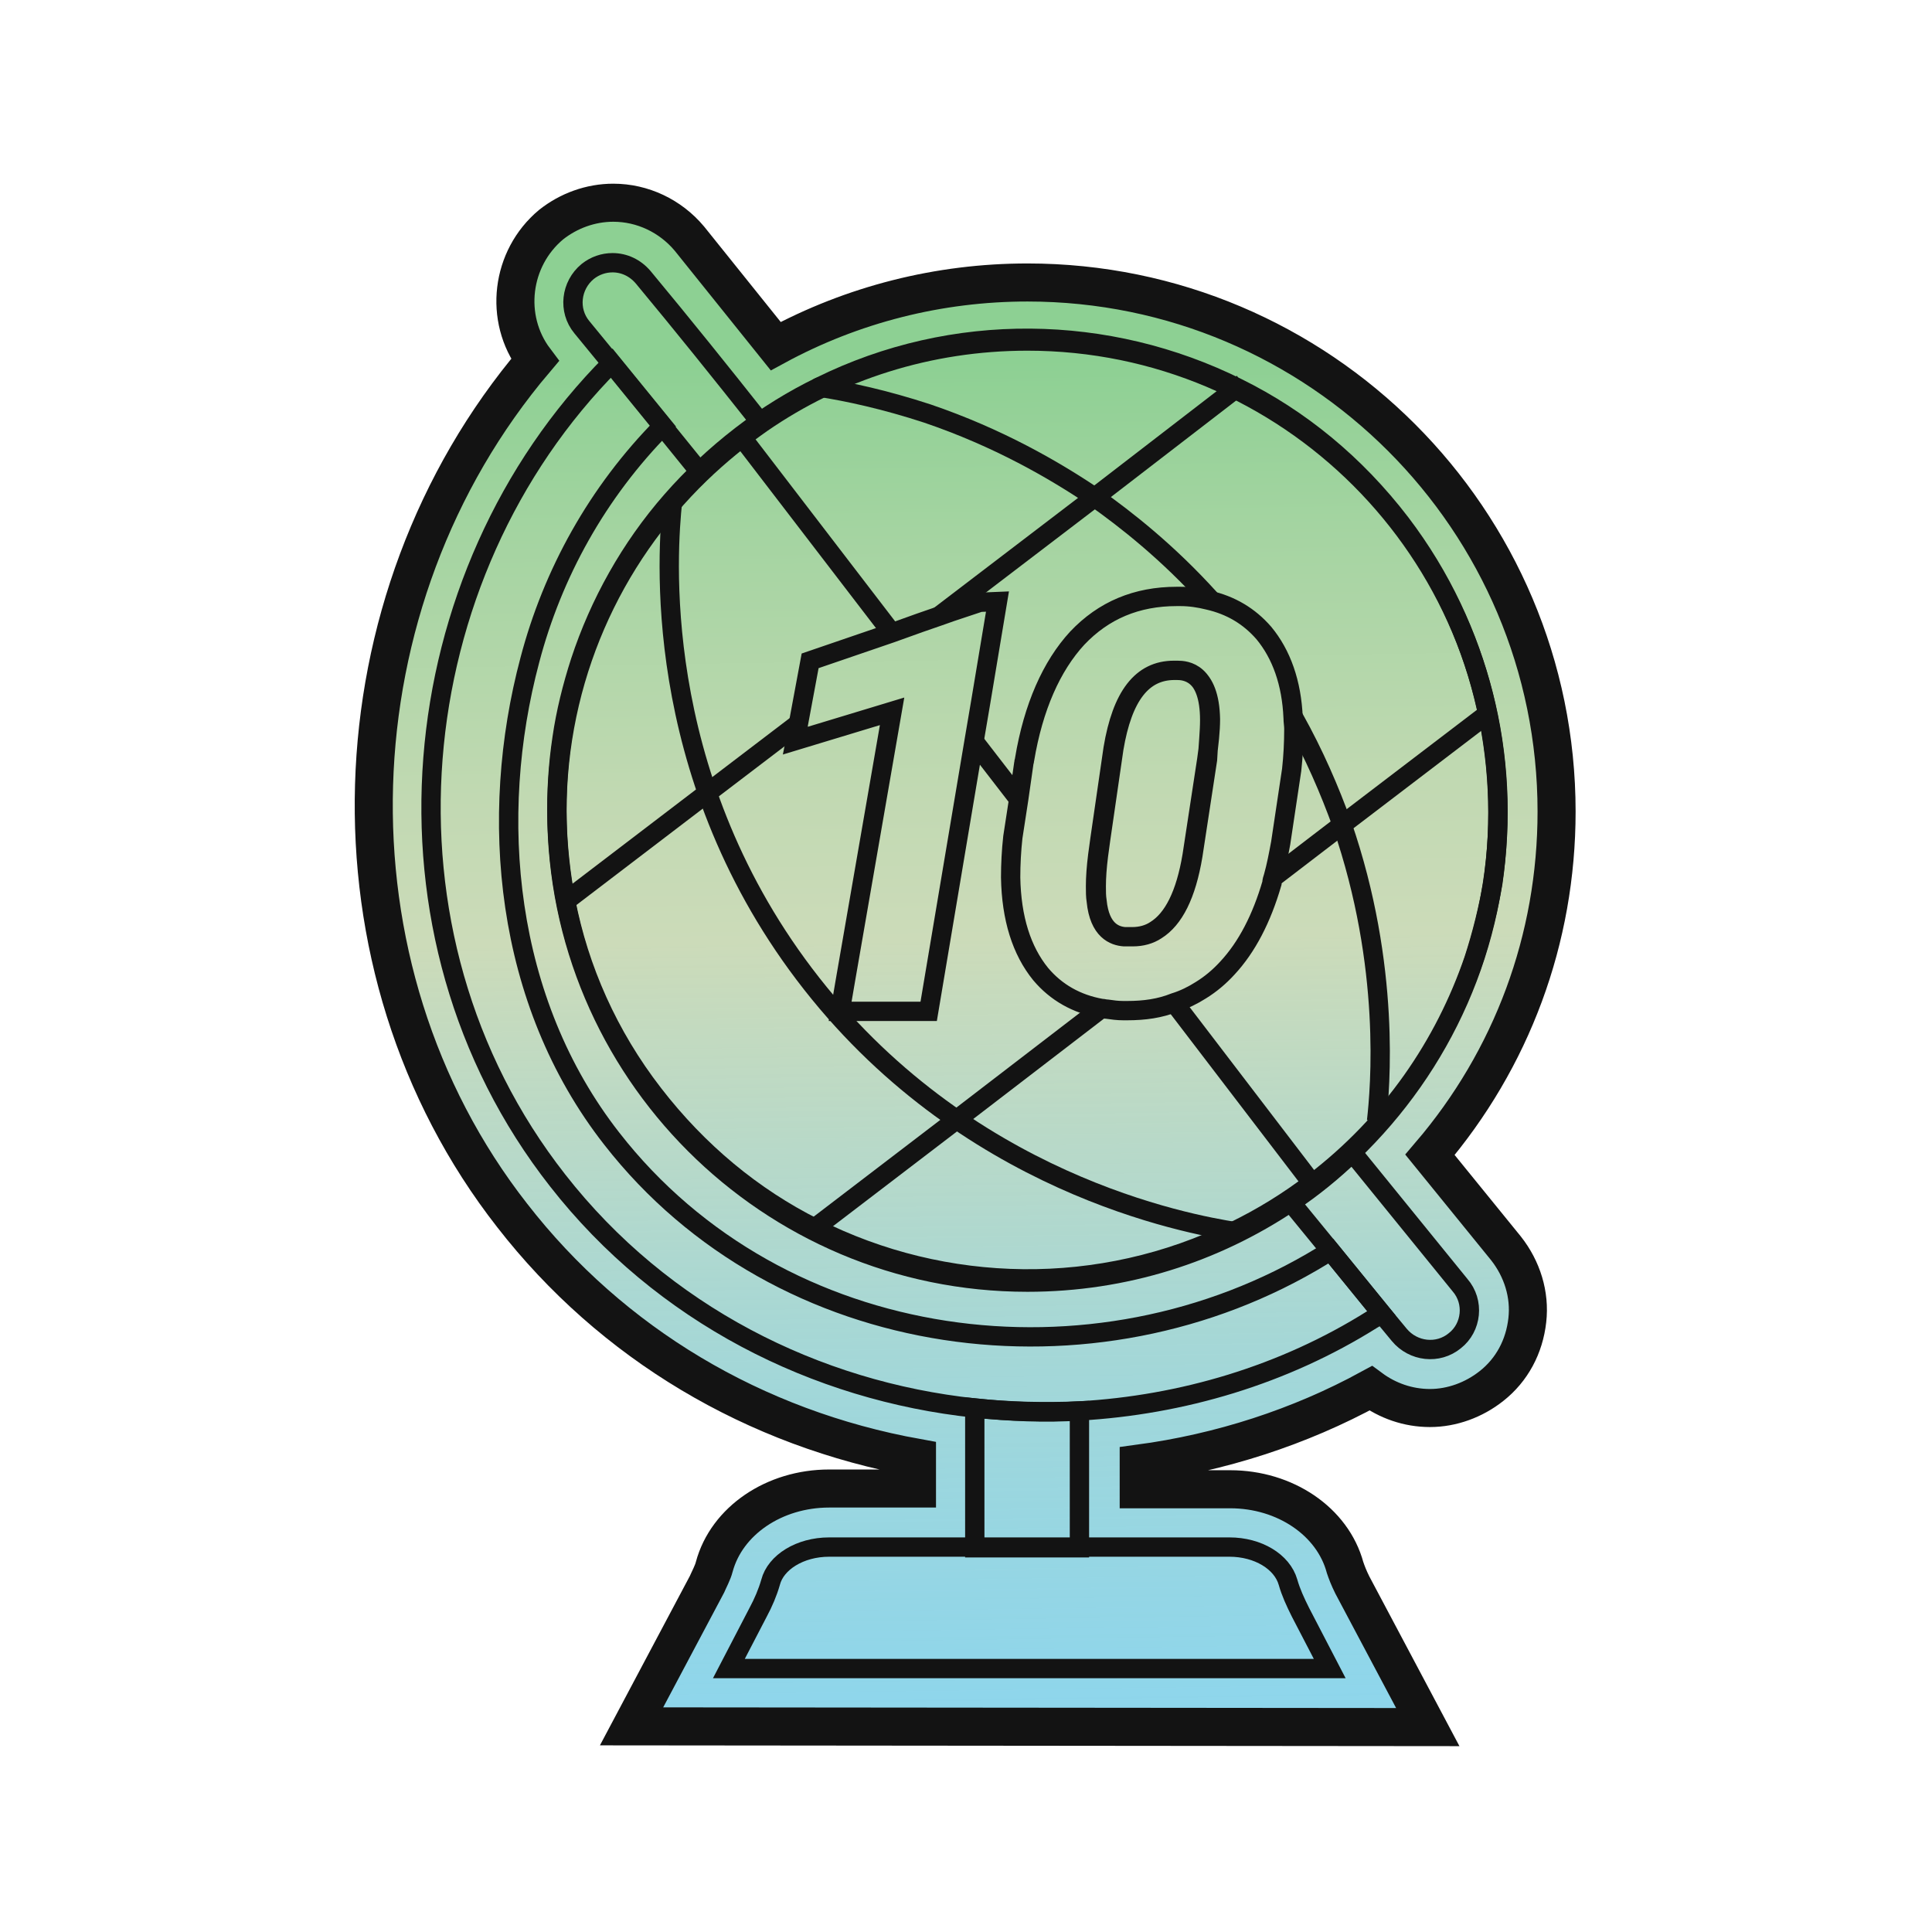 <?xml version="1.0" encoding="utf-8"?>
<!-- Generator: Adobe Illustrator 28.0.0, SVG Export Plug-In . SVG Version: 6.00 Build 0)  -->
<svg version="1.1" id="Layer_3" xmlns="http://www.w3.org/2000/svg" xmlns:xlink="http://www.w3.org/1999/xlink" x="0px" y="0px"
	 viewBox="0 0 264 264" style="enable-background:new 0 0 264 264;" xml:space="preserve">
<style type="text/css">
	.st0{fill:url(#SVGID_1_);stroke:#131313;stroke-width:5.2;stroke-miterlimit:10;}
	.st1{fill:none;stroke:#131313;stroke-width:2.64;stroke-miterlimit:10;enable-background:new    ;}
	.st2{fill:none;stroke:#131313;stroke-width:2.64;stroke-miterlimit:10;}
	.st3{fill:none;stroke:#131313;stroke-width:2.64;stroke-linecap:round;stroke-miterlimit:10;}
</style>
<linearGradient id="SVGID_1_" gradientUnits="userSpaceOnUse" x1="130.899" y1="221.638" x2="133.637" y2="29.518" gradientTransform="matrix(1 0 0 -1 0 266)">
	<stop  offset="2.578315e-02" style="stop-color:#8DD093"/>
	<stop  offset="0.146" style="stop-color:#A4D4A1"/>
	<stop  offset="0.331" style="stop-color:#C1D9B2"/>
	<stop  offset="0.437" style="stop-color:#CCDBB9"/>
	<stop  offset="0.605" style="stop-color:#AED5C5;stop-opacity:0.908"/>
	<stop  offset="0.971" style="stop-color:#61C5E2;stop-opacity:0.708"/>
	<stop  offset="0.986" style="stop-color:#5EC4E3;stop-opacity:0.7"/>
</linearGradient>
<path class="st0" d="M86.3,235.9l10.3-19.4c0.3-0.7,0.8-1.6,1-2.4c1.7-6.3,8.2-10.7,15.7-10.7h12v-4.2c-22.2-4-41.7-15.6-55.3-33.1
	c-26.6-34-24.8-84,3.1-116.9c-4.3-5.7-3.3-13.9,2.2-18.5c2.4-1.9,5.4-3,8.5-3c4,0,7.8,1.8,10.4,4.9L106,47.3
	c10.5-5.7,22.3-8.7,34.4-8.7c39.9,0,72.3,32.4,72.3,72.3c0,17.4-6.1,33.8-17.3,46.9l10.4,12.8c2.2,2.8,3.3,6.3,2.9,9.8
	c-0.4,3.6-2.1,6.8-4.9,9c-2.4,1.9-5.4,3-8.4,3s-5.8-1-8.1-2.7c-9.7,5.3-20.5,8.8-31.7,10.3v3.5h12.5c7.5,0,14,4.4,15.7,10.7
	c0.2,0.6,0.5,1.4,1,2.4l10.3,19.4L86.3,235.9L86.3,235.9z"/>
<g>
	<path class="st1" d="M204.7,110.9c0,18.3-7.7,34.8-20,46.6c-2.6,2.5-5.4,4.8-8.4,6.8c-10.3,6.9-22.6,10.9-35.9,10.9
		c-35.5,0-64.3-28.8-64.3-64.3c0-18.1,7.5-34.5,19.6-46.2c2.6-2.5,5.4-4.8,8.4-6.9c10.3-7.1,22.8-11.2,36.3-11.2
		C175.9,46.6,204.7,75.4,204.7,110.9z"/>
	<path class="st2" d="M198.8,183.2c-2.3,1.9-5.7,1.5-7.6-0.8l-2.4-2.9l-7-8.6l-5.4-6.6c3-2,5.8-4.3,8.4-6.8l14.7,18.1
		C201.5,177.9,201.1,181.4,198.8,183.2z"/>
	<path class="st2" d="M103.9,57.7c-1.4,1-2.8,2-4.2,3.3c-1.5,1.2-2.8,2.4-4,3.6c-1.7-2.1-3.4-4.2-5.1-6.3l-7-8.6l-4.1-5
		c-1.9-2.3-1.5-5.7,0.8-7.6c1-0.8,2.2-1.2,3.4-1.2c1.6,0,3.1,0.7,4.2,2C93.3,44.4,98.6,51,103.9,57.7z"/>
	<path class="st2" d="M188.8,179.5c-0.4,0.3-0.8,0.5-1.3,0.8c-12.1,7.6-26,11.7-40,12.5c-4.7,0.3-9.5,0.1-14.3-0.4
		c-21.7-2.3-42.7-12.8-57-31.1c-26.5-33.8-21.4-82.8,7.4-111.7l7,8.6c-9,9.1-15.1,20.2-18.2,32c-5.7,21.4-3.5,46.6,11.2,65.4
		c23,29.5,66,35,97.1,16c0.4-0.2,0.7-0.5,1.1-0.7L188.8,179.5z"/>
	<path class="st2" d="M147.5,192.8v18.7h-14.3v-19.1C138,192.9,142.8,193,147.5,192.8z"/>
	<path class="st2" d="M181.7,228H99.6l4-7.7c0.7-1.3,1.3-2.7,1.7-4.1c0.7-2.7,4-4.8,8-4.8H168c3.9,0,7.2,2,8,4.8
		c0.4,1.4,1,2.7,1.7,4.1L181.7,228z"/>
	<g>
		<path class="st1" d="M160.8,91.6h-0.4c-4.4,0-7.1,3.5-8.3,10.7l-1.8,12.4c-0.1,0.8-0.2,1.5-0.3,2.2c-0.2,1.6-0.3,3-0.3,4.2
			c0,0.7,0,1.4,0.1,2c0.4,4.1,2.5,4.8,3.8,4.9c0.2,0,0.4,0,0.6,0c0.2,0,0.4,0,0.5,0c1.2,0,2.3-0.3,3.2-0.9c2.4-1.5,4.1-4.8,5-10.2
			l2-13.1c0.3-2.1,0.5-4,0.5-5.5C165.3,91.8,161.9,91.6,160.8,91.6z M160.8,91.6h-0.4c-4.4,0-7.1,3.5-8.3,10.7l-1.8,12.4
			c-0.1,0.8-0.2,1.5-0.3,2.2c-0.2,1.6-0.3,3-0.3,4.2c0,0.7,0,1.4,0.1,2c0.4,4.1,2.5,4.8,3.8,4.9c0.2,0,0.4,0,0.6,0
			c0.2,0,0.4,0,0.5,0c1.2,0,2.3-0.3,3.2-0.9c2.4-1.5,4.1-4.8,5-10.2l2-13.1c0.3-2.1,0.5-4,0.5-5.5C165.3,91.8,161.9,91.6,160.8,91.6
			z M191.4,71.5c-6.2-8.1-13.8-14.3-22.3-18.5c-17.7-8.8-38.8-9.2-57-0.2c-3.7,1.8-7.3,4-10.8,6.7c-3.5,2.7-6.7,5.7-9.5,8.9l0,0
			c-5.7,6.5-9.9,14.1-12.5,22c-1.1,3.4-2,7-2.5,10.5c-1.1,7.3-0.9,14.8,0.5,22.2c1.8,9.3,5.8,18.4,12,26.4
			c6.1,7.9,13.6,14.1,22,18.3c17.8,9,39.1,9.4,57.4,0.4c3.7-1.8,7.3-4,10.7-6.6c0,0,0,0,0.1,0c10.6-8.1,17.9-18.8,21.9-30.5
			c1.1-3.4,2-7,2.6-10.5C206.4,103.9,202.5,86.1,191.4,71.5z M110.7,90.3l11.1-3.8l3.9-1.4l2.6-0.9l1.7-0.6l3.9-1.3l2.4-0.1L134,96
			l-0.9,5.3l-6.2,36.9h-12.1l0.7-4.1l6.4-36.9l-13.2,4l0.3-1.5l0.1-0.8L110.7,90.3z M154,138.1h-0.5c-0.8,0-1.5-0.1-2.2-0.2
			c-0.3,0-0.5-0.1-0.8-0.1c-3.4-0.6-6.2-2.2-8.3-4.7c-2.6-3.2-4-7.6-4.1-13.2c0-1.8,0.1-3.7,0.3-5.5l0.8-5.2l0.7-4.9
			c0-0.2,0.1-0.3,0.1-0.5c1.2-7.2,3.7-12.8,7.2-16.6c3.6-3.8,8.1-5.7,13.6-5.7h0.5c1.3,0,2.6,0.2,3.8,0.5c3.1,0.7,5.6,2.2,7.6,4.5
			c2.4,2.9,3.8,6.8,4,11.6c0,0.5,0.1,1,0.1,1.5c0,1.9-0.1,3.8-0.3,5.6l-1.5,10c-0.3,1.6-0.6,3.2-1,4.6c-0.1,0.3-0.2,0.6-0.2,0.9
			c-1.4,4.8-3.4,8.7-6.1,11.6c-1.1,1.2-2.3,2.2-3.6,3c-1.1,0.7-2.3,1.3-3.6,1.7C158.5,137.8,156.4,138.1,154,138.1z M165.3,98.4
			c0-6.6-3.3-6.8-4.4-6.8h-0.4c-4.4,0-7.1,3.5-8.3,10.7l-1.8,12.4c-0.1,0.8-0.2,1.5-0.3,2.2c-0.2,1.6-0.3,3-0.3,4.2
			c0,0.7,0,1.4,0.1,2c0.4,4.1,2.5,4.8,3.8,4.9c0.2,0,0.4,0,0.6,0c0.2,0,0.4,0,0.5,0c1.2,0,2.3-0.3,3.2-0.9c2.4-1.5,4.1-4.8,5-10.2
			l2-13.1C165.1,101.8,165.3,100,165.3,98.4z"/>
		<line class="st2" x1="139.2" y1="109.2" x2="133.1" y2="101.3"/>
		<polyline class="st2" points="179.4,161.8 179.3,161.7 160.5,137.1 		"/>
		<line class="st2" x1="121.8" y1="86.4" x2="101.4" y2="59.8"/>
		<polyline class="st2" points="169.8,52.4 169,53 149.4,68.1 128.3,84.2 		"/>
		<polyline class="st2" points="77.1,123.3 77.2,123.2 96.6,108.4 109.2,98.8 		"/>
		<polyline class="st2" points="203.2,97.6 183.4,112.7 174,119.9 		"/>
		<polyline class="st2" points="111.2,167.9 111.2,167.9 130.7,153 150.5,137.8 		"/>
		<path class="st3" d="M91.9,68.5c-0.7,6.6-3.1,36.7,18,64.6c21.7,28.7,52.6,34.2,58.9,35.2"/>
		<path class="st3" d="M111.9,52.9c3.9,0.6,9,1.7,14.8,3.6c9.7,3.3,17.3,7.7,22.8,11.4c4.4,3.1,10.1,7.6,15.8,13.9"/>
		<path class="st2" d="M176.8,98.1c2.8,5,4.9,9.9,6.6,14.6c6.7,19.4,5.2,36.1,4.7,40.5"/>
	</g>
</g>
</svg>
